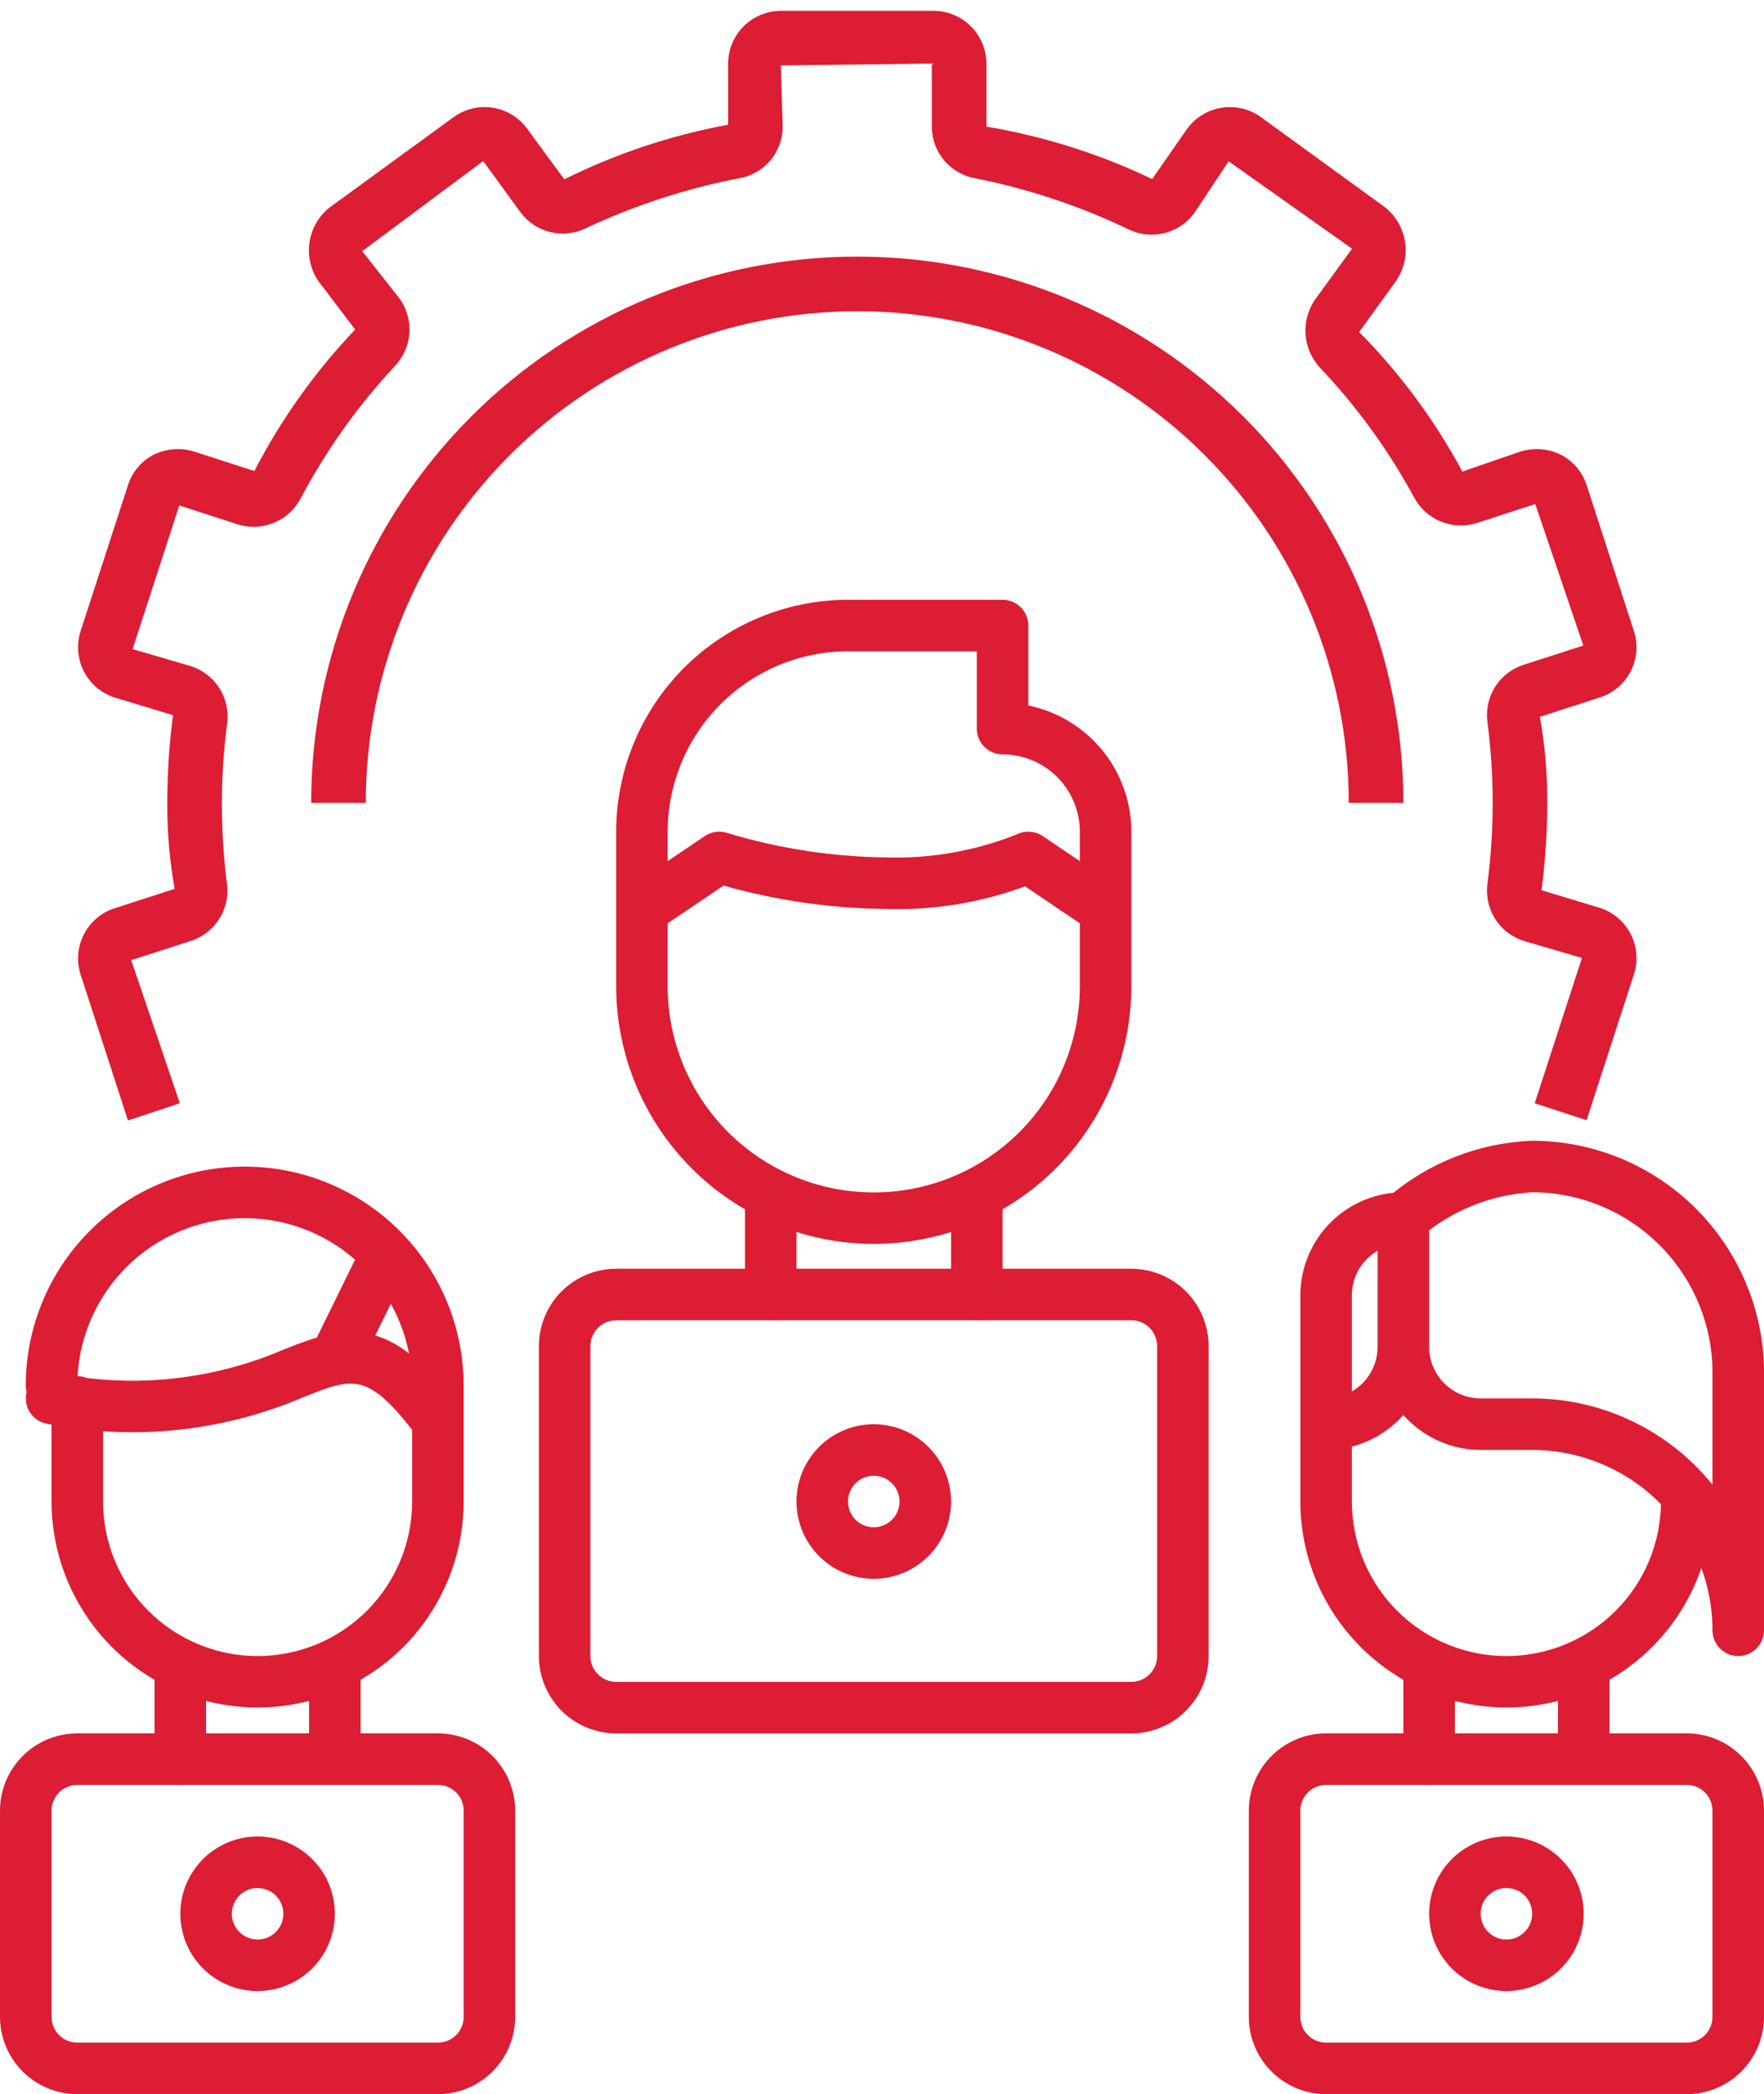 <svg width="107" height="127" viewBox="0 0 107 127" fill="none" xmlns="http://www.w3.org/2000/svg">
                                            <path d="M80.438 92.623C80.232 92.623 80.029 92.582 79.84 92.504C79.65 92.425 79.478 92.31 79.332 92.165C79.187 92.02 79.072 91.848 78.994 91.658C78.915 91.469 78.875 91.266 78.875 91.06V78.554C78.875 78.14 79.04 77.742 79.333 77.449C79.626 77.156 80.023 76.992 80.438 76.992C80.852 76.992 81.249 77.156 81.542 77.449C81.835 77.742 82 78.14 82 78.554V91.06C82 91.266 81.96 91.469 81.881 91.658C81.803 91.848 81.688 92.02 81.543 92.165C81.397 92.31 81.225 92.425 81.035 92.504C80.846 92.582 80.643 92.623 80.438 92.623Z M86.688 108.251C86.482 108.251 86.279 108.211 86.089 108.132C85.9 108.054 85.728 107.939 85.582 107.793C85.437 107.648 85.322 107.476 85.244 107.286C85.165 107.097 85.125 106.894 85.125 106.688V100.933C85.125 100.518 85.29 100.121 85.583 99.828C85.876 99.535 86.273 99.37 86.688 99.37C87.102 99.37 87.499 99.535 87.792 99.828C88.085 100.121 88.25 100.518 88.25 100.933V106.688C88.25 106.894 88.21 107.097 88.131 107.286C88.053 107.476 87.938 107.648 87.793 107.793C87.647 107.939 87.475 108.054 87.286 108.132C87.096 108.211 86.893 108.251 86.688 108.251Z M96.062 108.242C95.857 108.242 95.654 108.201 95.464 108.123C95.275 108.044 95.103 107.929 94.957 107.784C94.812 107.639 94.697 107.467 94.619 107.277C94.54 107.088 94.5 106.884 94.5 106.679V100.933C94.5 100.518 94.665 100.121 94.958 99.828C95.251 99.535 95.648 99.37 96.062 99.37C96.477 99.37 96.874 99.535 97.167 99.828C97.46 100.121 97.625 100.518 97.625 100.933V106.679C97.625 106.884 97.585 107.088 97.506 107.277C97.428 107.467 97.313 107.639 97.168 107.784C97.022 107.929 96.85 108.044 96.661 108.123C96.471 108.201 96.268 108.242 96.062 108.242Z M91.375 103.548C88.062 103.545 84.885 102.228 82.542 99.886C80.198 97.543 78.879 94.367 78.875 91.054C78.875 90.64 79.04 90.242 79.333 89.949C79.626 89.656 80.023 89.492 80.438 89.492C80.852 89.492 81.249 89.656 81.542 89.949C81.835 90.242 82 90.64 82 91.054C82 93.54 82.988 95.925 84.746 97.683C86.504 99.441 88.889 100.429 91.375 100.429C93.861 100.429 96.246 99.441 98.004 97.683C99.762 95.925 100.75 93.54 100.75 91.054C100.75 90.64 100.915 90.242 101.208 89.949C101.501 89.656 101.898 89.492 102.312 89.492C102.727 89.492 103.124 89.656 103.417 89.949C103.71 90.242 103.875 90.64 103.875 91.054C103.87 94.367 102.552 97.543 100.208 99.886C97.865 102.228 94.688 103.545 91.375 103.548Z M105.439 84.804C105.234 84.804 105.031 84.764 104.841 84.685C104.651 84.607 104.479 84.492 104.334 84.347C104.189 84.201 104.074 84.029 103.995 83.84C103.917 83.65 103.877 83.447 103.877 83.242C103.873 80.342 102.72 77.562 100.669 75.511C98.619 73.461 95.839 72.308 92.939 72.304C90.416 72.448 88.012 73.426 86.105 75.085C85.945 75.215 85.761 75.313 85.563 75.372C85.366 75.43 85.158 75.45 84.953 75.428C84.748 75.406 84.549 75.344 84.368 75.246C84.188 75.147 84.028 75.013 83.899 74.852C83.77 74.692 83.674 74.507 83.616 74.309C83.559 74.111 83.541 73.903 83.565 73.698C83.588 73.493 83.651 73.295 83.752 73.115C83.852 72.935 83.987 72.776 84.148 72.648C86.598 70.524 89.699 69.3 92.939 69.179C96.667 69.183 100.242 70.666 102.878 73.302C105.514 75.939 106.997 79.513 107.002 83.242C107.002 83.447 106.961 83.65 106.883 83.84C106.804 84.029 106.689 84.201 106.544 84.347C106.399 84.492 106.227 84.607 106.037 84.685C105.848 84.764 105.644 84.804 105.439 84.804Z M105.438 100.429C105.232 100.429 105.029 100.389 104.839 100.31C104.65 100.232 104.478 100.117 104.333 99.972C104.187 99.826 104.072 99.654 103.994 99.465C103.915 99.275 103.875 99.072 103.875 98.867C103.872 95.967 102.718 93.187 100.668 91.136C98.617 89.086 95.837 87.933 92.938 87.929C92.523 87.929 92.126 87.764 91.833 87.472C91.54 87.178 91.375 86.781 91.375 86.367C91.375 85.952 91.54 85.555 91.833 85.262C92.126 84.969 92.523 84.804 92.938 84.804C96.666 84.808 100.24 86.291 102.877 88.928C105.513 91.564 106.996 95.138 107 98.867C107 99.072 106.96 99.275 106.881 99.465C106.803 99.654 106.688 99.826 106.542 99.972C106.397 100.117 106.225 100.232 106.036 100.31C105.846 100.389 105.643 100.429 105.438 100.429Z M80.438 87.929C80.023 87.929 79.626 87.764 79.333 87.472C79.04 87.178 78.875 86.781 78.875 86.367C78.875 85.952 79.04 85.555 79.333 85.262C79.626 84.969 80.023 84.804 80.438 84.804C81.266 84.803 82.06 84.474 82.646 83.888C83.232 83.302 83.561 82.508 83.562 81.679C83.562 81.265 83.727 80.867 84.02 80.574C84.313 80.281 84.711 80.117 85.125 80.117C85.539 80.117 85.937 80.281 86.23 80.574C86.523 80.867 86.688 81.265 86.688 81.679C86.686 83.336 86.027 84.925 84.855 86.097C83.683 87.268 82.095 87.927 80.438 87.929Z M80.438 80.117C80.232 80.117 80.029 80.076 79.84 79.998C79.65 79.919 79.478 79.804 79.332 79.659C79.187 79.514 79.072 79.342 78.994 79.152C78.915 78.963 78.875 78.759 78.875 78.554C78.877 76.897 79.536 75.308 80.707 74.137C81.879 72.965 83.468 72.306 85.125 72.304C85.539 72.304 85.937 72.469 86.23 72.762C86.523 73.055 86.688 73.452 86.688 73.867C86.688 74.281 86.523 74.678 86.23 74.972C85.937 75.264 85.539 75.429 85.125 75.429C84.296 75.43 83.502 75.76 82.916 76.346C82.331 76.931 82.001 77.726 82 78.554C82 78.759 81.96 78.963 81.881 79.152C81.803 79.342 81.688 79.514 81.543 79.659C81.397 79.804 81.225 79.919 81.035 79.998C80.846 80.076 80.643 80.117 80.438 80.117Z M89.812 87.929C88.155 87.927 86.567 87.268 85.395 86.097C84.223 84.925 83.564 83.336 83.562 81.679C83.562 81.265 83.727 80.867 84.02 80.574C84.313 80.281 84.711 80.117 85.125 80.117C85.539 80.117 85.937 80.281 86.23 80.574C86.523 80.867 86.688 81.265 86.688 81.679C86.689 82.508 87.018 83.302 87.604 83.888C88.19 84.474 88.984 84.803 89.812 84.804C90.227 84.804 90.624 84.969 90.917 85.262C91.21 85.555 91.375 85.952 91.375 86.367C91.375 86.781 91.21 87.178 90.917 87.472C90.624 87.764 90.227 87.929 89.812 87.929Z M85.125 83.242C84.92 83.242 84.717 83.201 84.527 83.123C84.337 83.044 84.165 82.929 84.02 82.784C83.875 82.639 83.76 82.467 83.681 82.277C83.603 82.088 83.562 81.884 83.562 81.679V73.867C83.562 73.452 83.727 73.055 84.02 72.762C84.313 72.469 84.711 72.304 85.125 72.304C85.539 72.304 85.937 72.469 86.23 72.762C86.523 73.055 86.688 73.452 86.688 73.867V81.679C86.688 81.884 86.647 82.088 86.569 82.277C86.49 82.467 86.375 82.639 86.23 82.784C86.085 82.929 85.913 83.044 85.723 83.123C85.533 83.201 85.33 83.242 85.125 83.242Z M105.438 100.429C105.232 100.429 105.029 100.389 104.839 100.31C104.65 100.232 104.478 100.117 104.333 99.972C104.187 99.826 104.072 99.654 103.994 99.465C103.915 99.275 103.875 99.072 103.875 98.867V83.242C103.875 82.827 104.04 82.43 104.333 82.137C104.626 81.844 105.023 81.679 105.438 81.679C105.852 81.679 106.249 81.844 106.542 82.137C106.835 82.43 107 82.827 107 83.242V98.867C107 99.072 106.96 99.275 106.881 99.465C106.803 99.654 106.688 99.826 106.542 99.972C106.397 100.117 106.225 100.232 106.036 100.31C105.846 100.389 105.643 100.429 105.438 100.429Z M92.938 87.929H89.812C89.398 87.929 89.001 87.764 88.708 87.472C88.415 87.178 88.25 86.781 88.25 86.367C88.25 85.952 88.415 85.555 88.708 85.262C89.001 84.969 89.398 84.804 89.812 84.804H92.938C93.352 84.804 93.749 84.969 94.042 85.262C94.335 85.555 94.5 85.952 94.5 86.367C94.5 86.781 94.335 87.178 94.042 87.472C93.749 87.764 93.352 87.929 92.938 87.929Z M102.312 126.998H80.438C79.195 126.996 78.003 126.502 77.124 125.623C76.246 124.745 75.751 123.553 75.75 122.31V109.804C75.751 108.561 76.246 107.37 77.124 106.491C78.003 105.612 79.195 105.118 80.438 105.117H102.312C103.555 105.118 104.747 105.612 105.626 106.491C106.504 107.37 106.999 108.561 107 109.804V122.31C106.999 123.553 106.504 124.745 105.626 125.623C104.747 126.502 103.555 126.996 102.312 126.998ZM80.438 108.242C80.023 108.242 79.626 108.407 79.333 108.7C79.04 108.993 78.875 109.39 78.875 109.804V122.31C78.875 122.725 79.04 123.122 79.333 123.415C79.626 123.708 80.023 123.873 80.438 123.873H102.312C102.727 123.873 103.124 123.708 103.417 123.415C103.71 123.122 103.875 122.725 103.875 122.31V109.804C103.875 109.39 103.71 108.993 103.417 108.7C103.124 108.407 102.727 108.242 102.312 108.242L80.438 108.242Z M91.375 120.745C90.448 120.745 89.542 120.47 88.771 119.955C88 119.44 87.399 118.708 87.044 117.851C86.689 116.994 86.597 116.052 86.778 115.143C86.958 114.233 87.405 113.398 88.06 112.743C88.716 112.087 89.551 111.641 90.46 111.46C91.37 111.279 92.312 111.372 93.169 111.727C94.025 112.081 94.757 112.682 95.272 113.453C95.788 114.224 96.062 115.13 96.062 116.057C96.061 117.3 95.567 118.491 94.688 119.37C93.809 120.249 92.618 120.743 91.375 120.745ZM91.375 114.495C91.066 114.495 90.764 114.586 90.507 114.758C90.25 114.93 90.05 115.174 89.931 115.459C89.813 115.745 89.782 116.059 89.843 116.362C89.903 116.665 90.052 116.944 90.27 117.162C90.489 117.381 90.767 117.529 91.07 117.59C91.373 117.65 91.687 117.619 91.973 117.501C92.258 117.382 92.502 117.182 92.674 116.925C92.846 116.668 92.938 116.366 92.938 116.057C92.937 115.643 92.772 115.246 92.48 114.953C92.187 114.66 91.789 114.495 91.375 114.495Z M4.688 92.623C4.482 92.623 4.279 92.582 4.089 92.504C3.9 92.425 3.728 92.31 3.583 92.165C3.437 92.02 3.322 91.848 3.244 91.658C3.165 91.469 3.125 91.266 3.125 91.06V85.018C3.125 84.603 3.29 84.206 3.583 83.913C3.876 83.62 4.273 83.455 4.688 83.455C5.102 83.455 5.499 83.62 5.792 83.913C6.085 84.206 6.25 84.603 6.25 85.018V91.06C6.25 91.266 6.21 91.469 6.131 91.658C6.053 91.848 5.938 92.02 5.792 92.165C5.647 92.31 5.475 92.425 5.286 92.504C5.096 92.582 4.893 92.623 4.688 92.623Z M26.562 92.623C26.357 92.623 26.154 92.582 25.965 92.504C25.775 92.425 25.603 92.31 25.457 92.165C25.312 92.02 25.197 91.848 25.119 91.658C25.04 91.469 25 91.266 25 91.06V84.029C25 83.615 25.165 83.217 25.458 82.924C25.751 82.631 26.148 82.467 26.562 82.467C26.977 82.467 27.374 82.631 27.667 82.924C27.96 83.217 28.125 83.615 28.125 84.029V91.06C28.125 91.266 28.085 91.469 28.006 91.658C27.928 91.848 27.813 92.02 27.668 92.165C27.522 92.31 27.35 92.425 27.16 92.504C26.971 92.582 26.768 92.623 26.562 92.623Z M26.562 85.592C26.357 85.592 26.154 85.551 25.965 85.473C25.775 85.394 25.603 85.279 25.457 85.134C25.312 84.989 25.197 84.817 25.119 84.627C25.04 84.438 25 84.234 25 84.029C25 81.335 23.93 78.752 22.025 76.847C20.121 74.943 17.537 73.873 14.844 73.873C12.15 73.873 9.567 74.943 7.662 76.847C5.758 78.752 4.688 81.335 4.688 84.029C4.688 84.444 4.523 84.841 4.23 85.134C3.937 85.427 3.539 85.592 3.125 85.592C2.711 85.592 2.313 85.427 2.02 85.134C1.727 84.841 1.562 84.444 1.562 84.029C1.562 80.507 2.962 77.129 5.452 74.638C7.943 72.147 11.321 70.748 14.844 70.748C18.366 70.748 21.744 72.147 24.235 74.638C26.726 77.129 28.125 80.507 28.125 84.029C28.125 84.234 28.085 84.438 28.006 84.627C27.928 84.817 27.813 84.989 27.668 85.134C27.522 85.279 27.35 85.394 27.16 85.473C26.971 85.551 26.768 85.592 26.562 85.592Z M26.564 87.734C26.324 87.734 26.087 87.679 25.871 87.573C25.656 87.467 25.468 87.312 25.322 87.121C22.305 83.179 21.484 83.509 18.425 84.719C13.527 86.821 8.108 87.389 2.881 86.348C2.472 86.282 2.107 86.057 1.864 85.722C1.621 85.387 1.521 84.969 1.586 84.561C1.65 84.152 1.874 83.786 2.209 83.542C2.543 83.298 2.96 83.197 3.369 83.261C8.043 84.215 12.897 83.71 17.274 81.813C21.037 80.321 23.564 79.684 27.803 85.222C27.98 85.453 28.089 85.729 28.118 86.019C28.146 86.309 28.093 86.601 27.964 86.863C27.835 87.124 27.636 87.344 27.388 87.498C27.141 87.652 26.855 87.734 26.564 87.734Z M20.31 83.992C20.045 83.992 19.785 83.924 19.553 83.795C19.321 83.666 19.126 83.48 18.986 83.255C18.846 83.03 18.765 82.773 18.752 82.508C18.739 82.243 18.793 81.979 18.91 81.741L22.035 75.378C22.217 75.006 22.54 74.722 22.933 74.588C23.325 74.454 23.754 74.482 24.126 74.665C24.498 74.847 24.782 75.17 24.916 75.562C25.049 75.955 25.022 76.384 24.839 76.756L21.714 83.119C21.585 83.381 21.386 83.602 21.137 83.757C20.889 83.911 20.603 83.993 20.31 83.992Z M10.938 108.251C10.732 108.251 10.529 108.211 10.339 108.132C10.15 108.054 9.977 107.939 9.832 107.793C9.687 107.648 9.572 107.476 9.494 107.286C9.415 107.097 9.375 106.894 9.375 106.688V100.933C9.375 100.518 9.54 100.121 9.833 99.828C10.126 99.535 10.523 99.37 10.938 99.37C11.352 99.37 11.749 99.535 12.042 99.828C12.335 100.121 12.5 100.518 12.5 100.933V106.688C12.5 106.894 12.46 107.097 12.381 107.286C12.303 107.476 12.188 107.648 12.043 107.793C11.898 107.939 11.725 108.054 11.536 108.132C11.346 108.211 11.143 108.251 10.938 108.251Z M20.312 108.242C20.107 108.242 19.904 108.201 19.714 108.123C19.525 108.044 19.352 107.929 19.207 107.784C19.062 107.639 18.947 107.467 18.869 107.277C18.79 107.088 18.75 106.884 18.75 106.679V100.933C18.75 100.518 18.915 100.121 19.208 99.828C19.501 99.535 19.898 99.37 20.312 99.37C20.727 99.37 21.124 99.535 21.417 99.828C21.71 100.121 21.875 100.518 21.875 100.933V106.679C21.875 106.884 21.835 107.088 21.756 107.277C21.678 107.467 21.563 107.639 21.418 107.784C21.273 107.929 21.1 108.044 20.911 108.123C20.721 108.201 20.518 108.242 20.312 108.242Z M15.625 103.548C12.312 103.545 9.135 102.228 6.792 99.886C4.448 97.543 3.13 94.367 3.125 91.054C3.125 90.64 3.29 90.242 3.583 89.949C3.876 89.656 4.273 89.492 4.688 89.492C5.102 89.492 5.499 89.656 5.792 89.949C6.085 90.242 6.25 90.64 6.25 91.054C6.25 93.54 7.238 95.925 8.996 97.683C10.754 99.441 13.139 100.429 15.625 100.429C18.111 100.429 20.496 99.441 22.254 97.683C24.012 95.925 25 93.54 25 91.054C25 90.64 25.165 90.242 25.458 89.949C25.751 89.656 26.148 89.492 26.562 89.492C26.977 89.492 27.374 89.656 27.667 89.949C27.96 90.242 28.125 90.64 28.125 91.054C28.12 94.367 26.802 97.543 24.458 99.886C22.115 102.228 18.938 103.545 15.625 103.548Z M26.562 126.998H4.688C3.445 126.996 2.253 126.502 1.374 125.623C0.496 124.745 0.001 123.553 0 122.31V109.804C0.001 108.561 0.496 107.37 1.374 106.491C2.253 105.612 3.445 105.118 4.688 105.117H26.562C27.805 105.118 28.997 105.612 29.876 106.491C30.754 107.37 31.249 108.561 31.25 109.804V122.31C31.249 123.553 30.754 124.745 29.876 125.623C28.997 126.502 27.805 126.996 26.562 126.998ZM4.688 108.242C4.273 108.242 3.876 108.407 3.583 108.7C3.29 108.993 3.125 109.39 3.125 109.804V122.31C3.125 122.725 3.29 123.122 3.583 123.415C3.876 123.708 4.273 123.873 4.688 123.873H26.562C26.977 123.873 27.374 123.708 27.667 123.415C27.96 123.122 28.125 122.725 28.125 122.31V109.804C28.125 109.39 27.96 108.993 27.667 108.7C27.374 108.407 26.977 108.242 26.562 108.242L4.688 108.242Z M15.625 120.745C14.698 120.745 13.792 120.47 13.021 119.955C12.25 119.44 11.649 118.708 11.294 117.851C10.94 116.994 10.847 116.052 11.028 115.143C11.208 114.233 11.655 113.398 12.31 112.743C12.966 112.087 13.801 111.641 14.71 111.46C15.62 111.279 16.562 111.372 17.419 111.727C18.275 112.081 19.007 112.682 19.523 113.453C20.038 114.224 20.312 115.13 20.312 116.057C20.311 117.3 19.817 118.491 18.938 119.37C18.059 120.249 16.868 120.743 15.625 120.745ZM15.625 114.495C15.316 114.495 15.014 114.586 14.757 114.758C14.5 114.93 14.3 115.174 14.181 115.459C14.063 115.745 14.032 116.059 14.092 116.362C14.153 116.665 14.302 116.944 14.52 117.162C14.739 117.381 15.017 117.529 15.32 117.59C15.623 117.65 15.937 117.619 16.223 117.501C16.509 117.382 16.753 117.182 16.924 116.925C17.096 116.668 17.188 116.366 17.188 116.057C17.187 115.643 17.023 115.246 16.73 114.953C16.437 114.66 16.039 114.495 15.625 114.495Z M46.75 80.072C46.545 80.073 46.342 80.032 46.152 79.954C45.962 79.875 45.79 79.76 45.645 79.615C45.5 79.47 45.385 79.298 45.306 79.108C45.228 78.918 45.187 78.715 45.188 78.51V72.411C45.188 71.996 45.352 71.599 45.645 71.306C45.938 71.013 46.336 70.848 46.75 70.848C47.164 70.848 47.562 71.013 47.855 71.306C48.148 71.599 48.312 71.996 48.312 72.411V78.51C48.313 78.715 48.272 78.918 48.194 79.108C48.115 79.298 48 79.47 47.855 79.615C47.71 79.76 47.538 79.875 47.348 79.954C47.158 80.032 46.955 80.073 46.75 80.072Z M59.25 80.072C59.045 80.073 58.842 80.032 58.652 79.954C58.462 79.875 58.29 79.76 58.145 79.615C58 79.47 57.885 79.298 57.806 79.108C57.728 78.918 57.687 78.715 57.688 78.51V72.411C57.688 71.996 57.852 71.599 58.145 71.306C58.438 71.013 58.836 70.848 59.25 70.848C59.664 70.848 60.062 71.013 60.355 71.306C60.648 71.599 60.812 71.996 60.812 72.411V78.51C60.813 78.715 60.772 78.918 60.694 79.108C60.615 79.298 60.5 79.47 60.355 79.615C60.21 79.76 60.038 79.875 59.848 79.954C59.658 80.032 59.455 80.073 59.25 80.072Z M52.998 75.435C48.856 75.431 44.885 73.784 41.956 70.855C39.028 67.926 37.38 63.955 37.375 59.813C37.375 59.399 37.54 59.002 37.833 58.708C38.126 58.415 38.523 58.251 38.938 58.251C39.352 58.251 39.749 58.415 40.042 58.708C40.335 59.002 40.5 59.399 40.5 59.813C40.5 63.129 41.817 66.308 44.161 68.652C46.505 70.996 49.685 72.313 53 72.313C56.315 72.313 59.495 70.996 61.839 68.652C64.183 66.308 65.5 63.129 65.5 59.813C65.5 59.399 65.665 59.002 65.958 58.708C66.251 58.415 66.648 58.251 67.062 58.251C67.477 58.251 67.874 58.415 68.167 58.708C68.46 59.002 68.625 59.399 68.625 59.813C68.62 63.956 66.972 67.927 64.042 70.856C61.112 73.784 57.141 75.431 52.998 75.435Z M38.938 61.452C38.732 61.452 38.529 61.412 38.339 61.333C38.15 61.255 37.977 61.14 37.832 60.995C37.687 60.85 37.572 60.677 37.494 60.488C37.415 60.298 37.375 60.095 37.375 59.89V50.435C37.375 50.021 37.54 49.623 37.833 49.33C38.126 49.037 38.523 48.873 38.938 48.873C39.352 48.873 39.749 49.037 40.042 49.33C40.335 49.623 40.5 50.021 40.5 50.435V59.89C40.5 60.095 40.46 60.298 40.381 60.488C40.303 60.677 40.188 60.85 40.043 60.995C39.898 61.14 39.725 61.255 39.536 61.333C39.346 61.412 39.143 61.452 38.938 61.452Z M67.062 61.376C66.857 61.376 66.654 61.336 66.464 61.257C66.275 61.179 66.103 61.063 65.957 60.918C65.812 60.773 65.697 60.601 65.619 60.411C65.54 60.222 65.5 60.019 65.5 59.813V50.435C65.5 50.021 65.665 49.623 65.958 49.33C66.251 49.037 66.648 48.873 67.062 48.873C67.477 48.873 67.874 49.037 68.167 49.33C68.46 49.623 68.625 50.021 68.625 50.435V59.813C68.625 60.019 68.585 60.222 68.506 60.411C68.428 60.601 68.313 60.773 68.168 60.918C68.022 61.063 67.85 61.179 67.661 61.257C67.471 61.336 67.268 61.376 67.062 61.376Z M67.062 51.998C66.857 51.998 66.654 51.958 66.465 51.879C66.275 51.8 66.103 51.685 65.957 51.54C65.812 51.395 65.697 51.223 65.619 51.033C65.54 50.844 65.5 50.641 65.5 50.435C65.499 49.193 65.004 48.001 64.126 47.122C63.247 46.243 62.055 45.749 60.812 45.748C60.398 45.748 60.001 45.583 59.708 45.29C59.415 44.997 59.25 44.6 59.25 44.185C59.25 43.771 59.415 43.373 59.708 43.08C60.001 42.787 60.398 42.623 60.812 42.623C62.884 42.625 64.87 43.449 66.334 44.914C67.799 46.378 68.623 48.364 68.625 50.435C68.625 50.641 68.585 50.844 68.506 51.033C68.428 51.223 68.313 51.395 68.168 51.54C68.022 51.685 67.85 51.8 67.66 51.879C67.471 51.958 67.268 51.998 67.062 51.998Z M60.812 45.748C60.607 45.748 60.404 45.708 60.215 45.629C60.025 45.55 59.853 45.435 59.708 45.29C59.562 45.145 59.447 44.973 59.369 44.783C59.29 44.594 59.25 44.391 59.25 44.185V37.935C59.25 37.521 59.415 37.123 59.708 36.83C60.001 36.537 60.398 36.373 60.812 36.373C61.227 36.373 61.624 36.537 61.917 36.83C62.21 37.123 62.375 37.521 62.375 37.935V44.185C62.375 44.391 62.335 44.594 62.256 44.783C62.178 44.973 62.063 45.145 61.917 45.29C61.772 45.435 61.6 45.55 61.41 45.629C61.221 45.708 61.018 45.748 60.812 45.748Z M60.812 39.498H51.438C51.023 39.498 50.626 39.333 50.333 39.04C50.04 38.747 49.875 38.35 49.875 37.935C49.875 37.521 50.04 37.123 50.333 36.83C50.626 36.537 51.023 36.373 51.438 36.373H60.812C61.227 36.373 61.624 36.537 61.917 36.83C62.21 37.123 62.375 37.521 62.375 37.935C62.375 38.35 62.21 38.747 61.917 39.04C61.624 39.333 61.227 39.498 60.812 39.498Z M38.938 51.998C38.732 51.998 38.529 51.958 38.34 51.879C38.15 51.8 37.978 51.685 37.833 51.54C37.687 51.395 37.572 51.223 37.494 51.033C37.415 50.844 37.375 50.641 37.375 50.435C37.379 46.707 38.862 43.133 41.498 40.496C44.135 37.86 47.709 36.377 51.438 36.373C51.852 36.373 52.249 36.537 52.542 36.83C52.835 37.123 53 37.521 53 37.935C53 38.35 52.835 38.747 52.542 39.04C52.249 39.333 51.852 39.498 51.438 39.498C48.538 39.501 45.758 40.655 43.707 42.705C41.657 44.755 40.503 47.535 40.5 50.435C40.5 50.641 40.46 50.844 40.381 51.033C40.303 51.223 40.188 51.395 40.042 51.54C39.897 51.685 39.725 51.8 39.535 51.879C39.346 51.958 39.143 51.998 38.938 51.998Z M67.061 56.725C66.75 56.725 66.445 56.632 66.188 56.457L61.501 53.292C61.33 53.178 61.185 53.031 61.072 52.859C60.958 52.688 60.88 52.496 60.841 52.295C60.802 52.094 60.803 51.886 60.844 51.685C60.885 51.484 60.965 51.294 61.08 51.123C61.195 50.953 61.342 50.808 61.513 50.694C61.684 50.581 61.876 50.503 62.078 50.464C62.279 50.425 62.486 50.426 62.687 50.467C62.888 50.508 63.079 50.588 63.249 50.703L67.937 53.868C68.214 54.055 68.424 54.326 68.536 54.642C68.647 54.958 68.655 55.301 68.556 55.621C68.458 55.941 68.26 56.221 67.991 56.419C67.722 56.618 67.395 56.725 67.061 56.725Z M53.782 55.123C50.171 55.092 46.584 54.539 43.133 53.48C42.739 53.35 42.414 53.068 42.228 52.698C42.043 52.328 42.011 51.899 42.142 51.505C42.273 51.112 42.554 50.787 42.924 50.601C43.295 50.415 43.724 50.384 44.117 50.515C47.253 51.462 50.506 51.961 53.782 51.998C56.485 52.077 59.175 51.6 61.686 50.596C62.057 50.415 62.485 50.387 62.876 50.52C63.267 50.653 63.59 50.936 63.773 51.306C63.956 51.676 63.986 52.104 63.854 52.496C63.723 52.887 63.442 53.211 63.073 53.396C60.135 54.63 56.967 55.218 53.782 55.123Z M38.939 56.725C38.605 56.725 38.279 56.618 38.009 56.419C37.74 56.221 37.542 55.941 37.444 55.621C37.346 55.301 37.353 54.958 37.464 54.642C37.576 54.326 37.786 54.055 38.063 53.868L42.751 50.703C42.921 50.588 43.112 50.508 43.313 50.467C43.514 50.426 43.721 50.425 43.923 50.464C44.124 50.503 44.316 50.581 44.487 50.694C44.658 50.808 44.805 50.953 44.92 51.123C45.035 51.294 45.115 51.484 45.156 51.685C45.197 51.886 45.198 52.094 45.159 52.295C45.12 52.496 45.042 52.688 44.929 52.859C44.815 53.031 44.67 53.178 44.5 53.292L39.812 56.457C39.555 56.632 39.251 56.725 38.939 56.725Z M68.625 105.12H37.375C36.132 105.118 34.941 104.624 34.062 103.745C33.183 102.866 32.689 101.675 32.688 100.432V81.629C32.689 80.386 33.183 79.195 34.062 78.316C34.941 77.437 36.132 76.943 37.375 76.941H68.625C69.868 76.943 71.059 77.437 71.938 78.316C72.817 79.195 73.311 80.386 73.312 81.629V100.432C73.311 101.675 72.817 102.866 71.938 103.745C71.059 104.624 69.868 105.118 68.625 105.12ZM37.375 80.066C36.961 80.067 36.563 80.231 36.27 80.524C35.977 80.817 35.813 81.215 35.812 81.629V100.432C35.813 100.847 35.977 101.244 36.27 101.537C36.563 101.83 36.961 101.994 37.375 101.995H68.625C69.039 101.994 69.437 101.83 69.73 101.537C70.022 101.244 70.187 100.847 70.188 100.432V81.629C70.187 81.215 70.022 80.817 69.73 80.524C69.437 80.231 69.039 80.067 68.625 80.066H37.375Z M53 95.745C52.073 95.745 51.167 95.47 50.396 94.955C49.625 94.44 49.024 93.707 48.669 92.851C48.315 91.995 48.222 91.052 48.403 90.143C48.583 89.233 49.03 88.398 49.685 87.743C50.341 87.087 51.176 86.641 52.086 86.46C52.995 86.279 53.937 86.372 54.794 86.727C55.65 87.081 56.382 87.682 56.898 88.453C57.413 89.224 57.688 90.13 57.688 91.057C57.686 92.3 57.192 93.492 56.313 94.37C55.434 95.249 54.243 95.743 53 95.745ZM53 89.495C52.691 89.495 52.389 89.586 52.132 89.758C51.875 89.93 51.675 90.174 51.556 90.459C51.438 90.745 51.407 91.059 51.468 91.362C51.528 91.665 51.677 91.944 51.895 92.162C52.114 92.381 52.392 92.529 52.695 92.59C52.998 92.65 53.312 92.619 53.598 92.501C53.883 92.382 54.127 92.182 54.299 91.925C54.471 91.668 54.562 91.366 54.562 91.057C54.562 90.643 54.398 90.246 54.105 89.953C53.812 89.66 53.414 89.495 53 89.495Z M52 18.875C59.907 18.875 67.49 22.016 73.081 27.607C78.671 33.198 81.812 40.781 81.812 48.688H85.125C85.125 39.902 81.635 31.477 75.423 25.265C69.211 19.052 60.785 15.562 52 15.562C43.215 15.562 34.789 19.052 28.577 25.265C22.365 31.477 18.875 39.902 18.875 48.688H22.188C22.188 40.781 25.328 33.198 30.919 27.607C36.51 22.016 44.093 18.875 52 18.875Z M99.104 38.253L96.255 29.458C96.131 29.059 95.93 28.689 95.663 28.368C95.396 28.047 95.068 27.781 94.698 27.587C93.927 27.2 93.036 27.128 92.214 27.388L88.703 28.597C87.034 25.489 84.925 22.639 82.442 20.134L84.694 17.02C85.165 16.323 85.354 15.474 85.222 14.643C85.09 13.813 84.646 13.064 83.982 12.548L76.479 7.099C75.791 6.603 74.934 6.4 74.097 6.534C73.259 6.667 72.508 7.126 72.007 7.811L69.888 10.859C66.702 9.334 63.318 8.263 59.834 7.679V3.853C59.83 3.006 59.492 2.196 58.893 1.597C58.294 0.999 57.484 0.661 56.638 0.656H47.362C46.516 0.661 45.706 0.999 45.107 1.597C44.508 2.196 44.17 3.006 44.166 3.853V7.563C40.715 8.2 37.371 9.314 34.228 10.875L31.992 7.828C31.747 7.486 31.437 7.195 31.079 6.973C30.721 6.751 30.323 6.602 29.908 6.534C29.492 6.467 29.068 6.482 28.658 6.579C28.248 6.675 27.862 6.852 27.521 7.099L20.018 12.565C19.354 13.081 18.91 13.829 18.778 14.66C18.646 15.49 18.835 16.34 19.306 17.037L21.542 19.985C19.108 22.54 17.05 25.429 15.43 28.564L11.786 27.388C10.964 27.128 10.072 27.2 9.302 27.587C8.937 27.777 8.613 28.037 8.349 28.353C8.084 28.668 7.885 29.033 7.762 29.425L4.896 38.253C4.764 38.652 4.712 39.073 4.743 39.493C4.774 39.912 4.887 40.321 5.077 40.696C5.266 41.072 5.527 41.406 5.846 41.68C6.164 41.955 6.534 42.163 6.933 42.294L10.494 43.371C10.264 45.134 10.148 46.91 10.147 48.688C10.136 50.437 10.286 52.183 10.594 53.905L6.95 55.081C6.549 55.21 6.178 55.418 5.857 55.691C5.537 55.965 5.274 56.299 5.083 56.674C4.892 57.05 4.777 57.459 4.745 57.879C4.713 58.3 4.765 58.722 4.896 59.122L7.762 67.95L10.908 66.906L7.96 58.227L11.604 57.052C12.3 56.821 12.896 56.357 13.291 55.739C13.686 55.121 13.857 54.385 13.774 53.656C13.354 50.413 13.354 47.128 13.774 43.884C13.877 43.142 13.716 42.387 13.32 41.752C12.923 41.116 12.316 40.64 11.604 40.406L8.043 39.363L10.875 30.651L14.403 31.794C15.116 32.024 15.887 31.997 16.583 31.719C17.278 31.441 17.855 30.928 18.212 30.27C19.764 27.335 21.697 24.617 23.96 22.188C24.472 21.646 24.78 20.944 24.831 20.201C24.882 19.458 24.674 18.72 24.241 18.113L21.972 15.231L29.309 9.766L31.562 12.863C32.005 13.465 32.646 13.893 33.372 14.071C34.099 14.25 34.865 14.168 35.537 13.84C38.502 12.447 41.629 11.429 44.845 10.809C45.582 10.681 46.25 10.296 46.732 9.724C47.214 9.151 47.478 8.427 47.478 7.679L47.362 3.969L56.522 3.853V7.679C56.521 8.425 56.783 9.147 57.262 9.719C57.74 10.291 58.404 10.677 59.138 10.809C62.359 11.446 65.487 12.486 68.447 13.906C69.121 14.235 69.89 14.318 70.619 14.139C71.348 13.961 71.992 13.533 72.438 12.929L74.525 9.782L82.011 15.082L79.759 18.179C79.34 18.794 79.139 19.532 79.19 20.274C79.242 21.016 79.541 21.719 80.04 22.27C82.296 24.645 84.228 27.307 85.787 30.187C86.145 30.845 86.722 31.358 87.417 31.636C88.113 31.915 88.884 31.941 89.597 31.711L93.125 30.568L96.04 39.148L92.396 40.323C91.684 40.557 91.077 41.033 90.68 41.669C90.284 42.305 90.123 43.059 90.226 43.802C90.646 47.045 90.646 50.33 90.226 53.573C90.123 54.316 90.284 55.07 90.68 55.706C91.077 56.342 91.684 56.818 92.396 57.052L95.957 58.095L93.092 66.906L96.238 67.933L99.104 59.105C99.236 58.706 99.288 58.285 99.257 57.866C99.226 57.447 99.113 57.038 98.924 56.662C98.734 56.287 98.473 55.952 98.154 55.678C97.835 55.404 97.466 55.195 97.067 55.064L93.506 53.987C93.735 52.23 93.851 50.46 93.853 48.688C93.864 46.938 93.714 45.192 93.406 43.47L97.05 42.294C97.451 42.165 97.822 41.957 98.143 41.684C98.463 41.41 98.726 41.076 98.917 40.701C99.108 40.325 99.223 39.916 99.255 39.496C99.287 39.075 99.236 38.653 99.104 38.253Z" fill="#DC1D34"/>
                                        </svg> 